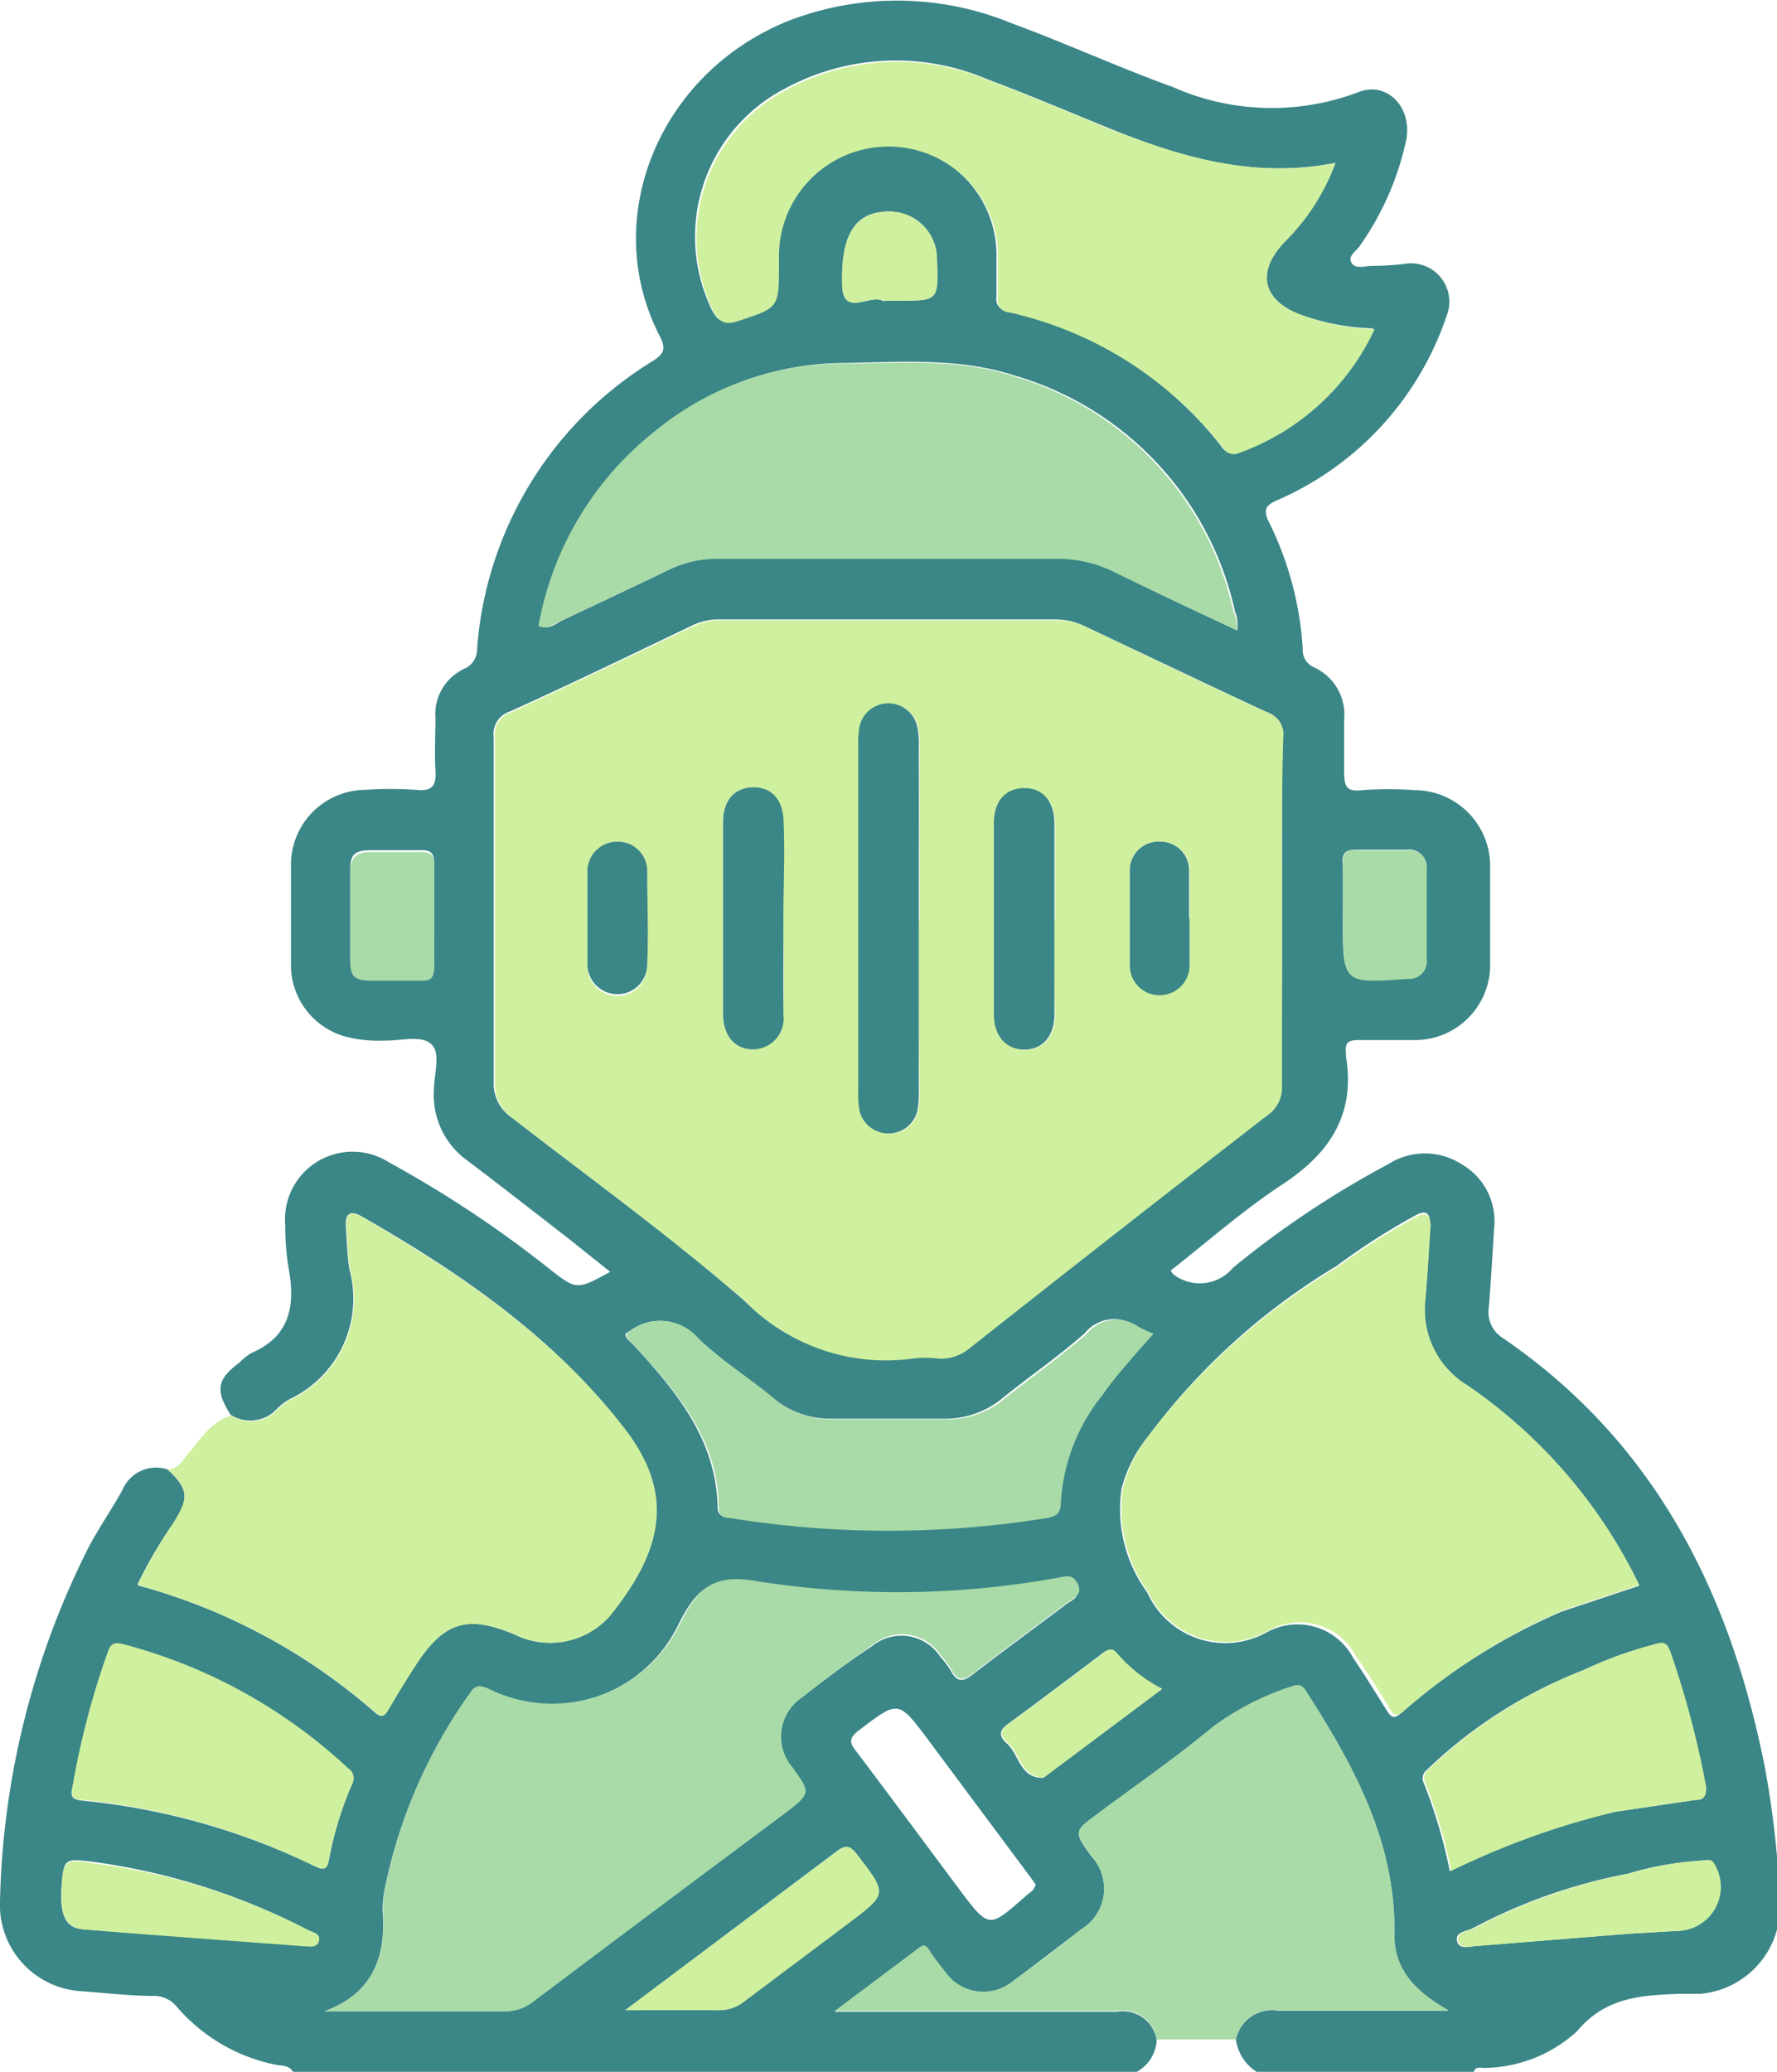 <svg id="Layer_1" data-name="Layer 1" xmlns="http://www.w3.org/2000/svg" width="68.64" height="80" viewBox="0 0 68.64 80"><defs><style>.cls-1{fill:#3b8686;}.cls-2{fill:#cff09e;}.cls-3{fill:#a8dba8;}</style></defs><path class="cls-1" d="M18,80.5c-.17-.29-.5-.22-.75-.29A6.81,6.81,0,0,1,13.52,78a1.13,1.13,0,0,0-.86-.43c-.93,0-1.87-.11-2.8-.18a3.34,3.34,0,0,1-3.18-3.48A31.85,31.85,0,0,1,10.1,60.25c.4-.76.9-1.47,1.31-2.22a1.41,1.41,0,0,1,1.74-.79c.81.75.85,1.12.23,2.07A17.26,17.26,0,0,0,12,61.66s0,.06.06.07a23.07,23.07,0,0,1,9.11,4.9c.29.25.38.08.51-.15.35-.58.7-1.16,1.07-1.72,1.09-1.65,2-1.91,3.82-1.14a3.08,3.08,0,0,0,3.65-.71c1.93-2.41,2.61-4.61.57-7.26-2.72-3.53-6.33-6-10.12-8.17-.48-.28-.67-.11-.63.42s.05,1.09.14,1.63a4.29,4.29,0,0,1-2.32,5,2.48,2.48,0,0,0-.49.38,1.4,1.4,0,0,1-1.78.22c-.6-.93-.53-1.37.32-2a2.27,2.27,0,0,1,.49-.39c1.46-.63,1.69-1.79,1.44-3.2a9.78,9.78,0,0,1-.14-1.71,2.61,2.61,0,0,1,4-2.45,43.69,43.69,0,0,1,6.17,4.09c1.08.85,1.08.85,2.38.14l-1.59-1.27c-1.29-1-2.57-2-3.89-3a3.11,3.11,0,0,1-1.33-2.75c0-.61.29-1.45-.12-1.79s-1.19-.1-1.81-.12A5,5,0,0,1,20,40.52a2.87,2.87,0,0,1-2.08-2.64c0-1.35,0-2.71,0-4.06A2.89,2.89,0,0,1,20.76,31a14.25,14.25,0,0,1,2,0c.65.07.78-.2.74-.78s0-1.36,0-2a1.93,1.93,0,0,1,1.12-1.9.82.82,0,0,0,.49-.78,14.25,14.25,0,0,1,6.77-11.09c.48-.31.53-.49.27-1-2.32-4.53,0-10.15,5-12.15a11.64,11.64,0,0,1,8.61.1c2.09.77,4.12,1.7,6.22,2.46a9.44,9.44,0,0,0,7.14.21c1.13-.47,2.14.58,1.87,1.87A11.12,11.12,0,0,1,59.2,10c-.13.2-.47.38-.32.64s.48.14.73.13a11.69,11.69,0,0,0,1.32-.08,1.48,1.48,0,0,1,1.63,2,11.89,11.89,0,0,1-6.49,7.1c-.47.2-.63.35-.37.88A12.69,12.69,0,0,1,57,25.55a.72.72,0,0,0,.44.72,2,2,0,0,1,1.16,2c0,.67,0,1.35,0,2s.1.8.72.74a14.1,14.1,0,0,1,2,0,2.93,2.93,0,0,1,2.92,2.94c0,1.27,0,2.55,0,3.83a2.9,2.9,0,0,1-2.89,2.88c-.73,0-1.46,0-2.18,0-.37,0-.55.08-.5.47,0,.05,0,.11,0,.16.37,2.24-.62,3.74-2.45,4.94-1.52,1-2.89,2.21-4.32,3.33.06.09.08.13.11.15a1.67,1.67,0,0,0,2.3-.26,36.46,36.46,0,0,1,6-4,2.62,2.62,0,0,1,2.82,0,2.54,2.54,0,0,1,1.26,2.51c-.06,1-.12,2-.2,3a1.18,1.18,0,0,0,.53,1.2c5.86,4,8.79,9.81,10.13,16.58a36.15,36.15,0,0,1,.58,5.19,3.37,3.37,0,0,1-3.09,3.56c-.29,0-.58,0-.86,0-1.45.06-2.8.14-3.89,1.45A5.41,5.41,0,0,1,64,80.35c-.14,0-.33-.07-.39.15H55.22a1.75,1.75,0,0,1-.8-1.25,1.42,1.42,0,0,1,1.63-1.11c2.2,0,4.39,0,6.59,0-1.18-.68-2.12-1.49-2.1-2.94.06-3.56-1.56-6.5-3.39-9.36-.14-.22-.26-.33-.56-.22a10.59,10.59,0,0,0-3.08,1.58c-1.42,1.18-2.94,2.23-4.42,3.33-.93.7-.94.69-.26,1.64a1.84,1.84,0,0,1-.4,2.84c-.87.67-1.74,1.33-2.63,2a1.8,1.8,0,0,1-2.62-.36c-.2-.24-.37-.5-.56-.75s-.2-.35-.43-.17l-3.27,2.45c3.78,0,7.34,0,10.91,0a1.32,1.32,0,0,1,1.53,1.1,1.48,1.48,0,0,1-.83,1.25Zm51.56-5.33,1.86-.11a1.7,1.7,0,0,0,1.43-2.6c-.11-.2-.25-.13-.39-.12a12.42,12.42,0,0,0-2.9.51,21.1,21.1,0,0,0-6,2.11c-.23.11-.68.14-.6.49s.49.21.75.19ZM67.82,65a18.09,18.09,0,0,0-6,3.82.42.42,0,0,0-.14.54,19.69,19.69,0,0,1,1,3.39,30.26,30.26,0,0,1,6.38-2.29L72.19,70c.31,0,.39-.16.34-.45a35,35,0,0,0-1.39-5.25c-.1-.3-.22-.42-.56-.3A15.14,15.14,0,0,0,67.82,65ZM58.3,49.39A25.26,25.26,0,0,0,51,56,5.18,5.18,0,0,0,50,58a5.45,5.45,0,0,0,1,4,3.3,3.3,0,0,0,4.63,1.52,2.44,2.44,0,0,1,3.32,1c.45.66.87,1.35,1.28,2,.18.3.3.37.58.12A23.36,23.36,0,0,1,67,62.73l3-1A19.78,19.78,0,0,0,63.37,54a3.42,3.42,0,0,1-1.63-3.39c.08-.91.12-1.82.19-2.73,0-.49-.11-.72-.61-.43A25.6,25.6,0,0,0,58.3,49.39ZM56.2,35.72c0-2.26,0-4.53,0-6.79a.87.87,0,0,0-.6-.94c-2.33-1.08-4.64-2.19-7-3.3a2.57,2.57,0,0,0-1.12-.27h-13a2.31,2.31,0,0,0-1.12.26c-2.32,1.11-4.63,2.23-7,3.3a.91.91,0,0,0-.61,1q0,6.63,0,13.27a1.59,1.59,0,0,0,.72,1.42c3,2.33,6.14,4.59,9,7.09a7.57,7.57,0,0,0,6.41,2.17,4.27,4.27,0,0,1,1,0,1.71,1.71,0,0,0,1.22-.41q5.73-4.5,11.51-9a1.28,1.28,0,0,0,.54-1.11C56.19,40.2,56.2,38,56.2,35.72Zm-37,42.44h6.94a1.71,1.71,0,0,0,1.13-.37q4.84-3.65,9.69-7.25c1-.76,1-.76.31-1.79a1.82,1.82,0,0,1,.36-2.69c.9-.7,1.81-1.39,2.74-2a1.79,1.79,0,0,1,2.62.4,3.72,3.72,0,0,1,.42.56c.23.43.46.44.84.14,1.19-.92,2.42-1.81,3.62-2.72.22-.17.58-.25.38-.72s-.47-.3-.77-.25a35.11,35.11,0,0,1-11.66.13c-1.6-.28-2.22.23-2.89,1.54a5.49,5.49,0,0,1-7.41,2.61c-.31-.13-.5-.15-.7.17a19.51,19.51,0,0,0-3.26,7.43,4.2,4.2,0,0,0-.1.93C21.6,76,21.12,77.46,19.22,78.16Zm39-71.36c-3.25.62-6.09-.29-8.88-1.43-1.49-.61-3-1.25-4.48-1.8a9,9,0,0,0-7.84.35,6.45,6.45,0,0,0-2.81,8.57c.22.4.42.53.9.37,1.59-.53,1.6-.5,1.62-2.21v-.31a4.23,4.23,0,0,1,8.46,0c0,.54,0,1.09,0,1.64a.45.45,0,0,0,.42.53,14.49,14.49,0,0,1,8.27,5.23.48.48,0,0,0,.6.21,9.2,9.2,0,0,0,5.26-4.77A9,9,0,0,1,57,12.68c-1.58-.55-1.85-1.7-.67-2.89A8.27,8.27,0,0,0,58.26,6.8ZM54.48,24.85c0-.35,0-.54-.09-.71A12.2,12.2,0,0,0,45.87,15c-2.23-.72-4.53-.51-6.81-.48a11.5,11.5,0,0,0-7,2.59,12.34,12.34,0,0,0-4.54,7.55c.3.15.54,0,.79-.16,1.41-.67,2.82-1.33,4.21-2a4.21,4.21,0,0,1,1.88-.43q6.55,0,13.11,0a4.88,4.88,0,0,1,2.25.51C51.25,23.34,52.8,24.06,54.48,24.85ZM30.84,52c0,.2.19.3.31.43,1.65,1.8,3.2,3.65,3.25,6.28,0,.33.22.35.47.39a38.34,38.34,0,0,0,12.19,0c.44-.07.54-.24.56-.64A7.3,7.3,0,0,1,49.2,54.4c.62-.83,1.31-1.59,2-2.4a4.66,4.66,0,0,1-.62-.28,1.46,1.46,0,0,0-2,.26c-1,.89-2.13,1.66-3.18,2.51a3.44,3.44,0,0,1-2.23.79H38.77a3.41,3.41,0,0,1-2.22-.79c-1-.79-2-1.46-2.93-2.33A1.93,1.93,0,0,0,31,51.9ZM9.48,69.53c-.12.41.09.47.4.5a26.38,26.38,0,0,1,8.94,2.52c.34.17.5.16.57-.25a13.22,13.22,0,0,1,.88-2.89.46.46,0,0,0-.14-.6A20.28,20.28,0,0,0,11.42,64c-.34-.09-.46,0-.57.3A31.37,31.37,0,0,0,9.48,69.53Zm21.35,8.59c1.31,0,2.42,0,3.53,0a1.57,1.57,0,0,0,1.07-.35c1.33-1,2.67-2,4-3,1.53-1.15,1.51-1.14.34-2.66-.27-.36-.44-.38-.79-.11Zm15.86-4.85c-.12-.16-.22-.31-.33-.45l-3.82-5.13c-1.17-1.56-1.15-1.54-2.69-.37-.43.33-.33.51-.07.84,1.3,1.72,2.58,3.45,3.87,5.18s1.21,1.62,2.76.28a1.3,1.3,0,0,0,.18-.15A1.86,1.86,0,0,0,46.69,73.27Zm-37.64.17C9,74.48,9.22,75,10,75c2.79.22,5.59.42,8.4.63.22,0,.53.08.6-.2s-.27-.32-.46-.42a25.28,25.28,0,0,0-8.35-2.63C9.14,72.26,9.14,72.28,9.05,73.44Zm14.4-37.62c0-.65,0-1.29,0-1.94,0-.39-.08-.57-.51-.55-.65,0-1.3,0-1.95,0s-.78.21-.78.74v3.5c0,.53.28.74.79.73s1.3,0,1.94,0c.44,0,.52-.17.51-.55C23.44,37.12,23.45,36.47,23.45,35.82Zm35.1,0V36c0,2.47,0,2.46,2.49,2.28a.68.68,0,0,0,.74-.78c0-1.14,0-2.28,0-3.43a.67.67,0,0,0-.76-.76c-.65,0-1.29,0-1.94,0-.4,0-.56.1-.54.52C58.57,34.5,58.55,35.15,58.55,35.8Zm-7,29.91a5.77,5.77,0,0,1-1.75-1.35c-.17-.21-.3-.22-.51-.06q-1.86,1.41-3.73,2.79c-.36.27-.2.52,0,.7.49.42.5,1.33,1.38,1.34,0,0,.08,0,.13-.08ZM41,12.11h.39c1.54,0,1.54,0,1.48-1.58A1.83,1.83,0,0,0,41,8.67c-1.28,0-1.84.88-1.79,2.8,0,1.31,1.06.38,1.56.64C40.79,12.14,40.88,12.11,41,12.11Z" transform="translate(-6.68 -0.5)"/><path class="cls-2" d="M30.24,62.9a3.07,3.07,0,0,1-3.65.72c-1.84-.77-2.73-.51-3.82,1.14-.37.57-.72,1.14-1.06,1.72-.14.23-.23.4-.52.15a23.1,23.1,0,0,0-9.1-4.9s0,0-.07-.07a18.3,18.3,0,0,1,1.35-2.35c.63-1,.6-1.32-.21-2.07.4,0,.58-.36.81-.64.48-.56.88-1.21,1.64-1.44a1.41,1.41,0,0,0,1.78-.22,2.69,2.69,0,0,1,.5-.39,4.3,4.3,0,0,0,2.32-5c-.1-.54-.1-1.09-.15-1.63s.15-.7.63-.41c3.79,2.2,7.4,4.62,10.13,8.17C32.85,58.3,32.17,60.5,30.24,62.9Z" transform="translate(-6.68 -0.5)"/><path class="cls-2" d="M56.2,35.72c0,2.24,0,4.48,0,6.72a1.28,1.28,0,0,1-.54,1.11q-5.78,4.47-11.51,9a1.71,1.71,0,0,1-1.22.41,4.27,4.27,0,0,0-1,0,7.57,7.57,0,0,1-6.41-2.17c-2.88-2.5-6-4.76-9-7.09a1.59,1.59,0,0,1-.72-1.42q0-6.63,0-13.27a.91.91,0,0,1,.61-1c2.34-1.07,4.65-2.19,7-3.3a2.31,2.31,0,0,1,1.12-.26h13a2.57,2.57,0,0,1,1.12.27c2.32,1.11,4.63,2.22,7,3.3a.87.87,0,0,1,.6.94C56.18,31.19,56.2,33.46,56.2,35.72Zm-14,.33c0-2.21,0-4.42,0-6.63a3.41,3.41,0,0,0-.06-.85,1.14,1.14,0,0,0-2.23,0,3.3,3.3,0,0,0-.05.7q0,6.7,0,13.42a3.21,3.21,0,0,0,.05.7,1.15,1.15,0,0,0,2.24,0,4,4,0,0,0,.05-.85C42.18,40.37,42.17,38.21,42.17,36.05Zm5.24,0c0-1.25,0-2.49,0-3.74,0-.84-.46-1.34-1.18-1.34s-1.15.51-1.16,1.36V39.7c0,.83.48,1.35,1.18,1.34s1.16-.52,1.16-1.36C47.41,38.45,47.41,37.23,47.41,36ZM36.94,36c0-1.24,0-2.49,0-3.74,0-.85-.45-1.35-1.16-1.36s-1.18.49-1.18,1.34q0,3.7,0,7.41c0,.84.45,1.36,1.16,1.37a1.19,1.19,0,0,0,1.17-1.35C37,38.48,36.94,37.25,36.94,36ZM29.37,36h0c0,.6,0,1.2,0,1.79a1.16,1.16,0,0,0,1.12,1.17,1.15,1.15,0,0,0,1.19-1.18c0-1.19,0-2.39,0-3.58A1.13,1.13,0,0,0,30.53,33a1.15,1.15,0,0,0-1.15,1.14C29.34,34.77,29.37,35.37,29.37,36Zm23.26,0h0c0-.62,0-1.25,0-1.87A1.1,1.1,0,0,0,51.5,33a1.11,1.11,0,0,0-1.18,1.1c0,1.21,0,2.44,0,3.66a1.15,1.15,0,0,0,1.16,1.13,1.16,1.16,0,0,0,1.15-1.14C52.66,37.2,52.63,36.6,52.63,36Z" transform="translate(-6.68 -0.5)"/><path class="cls-3" d="M47.89,62.39c-1.2.91-2.43,1.8-3.62,2.72-.38.31-.61.29-.84-.14a3.72,3.72,0,0,0-.42-.56A1.78,1.78,0,0,0,40.4,64c-.94.66-1.86,1.35-2.76,2.06a1.82,1.82,0,0,0-.35,2.68c.72,1,.72,1-.31,1.79-3.23,2.41-6.47,4.83-9.69,7.25a1.76,1.76,0,0,1-1.14.38c-2.31,0-4.62,0-6.93,0,1.9-.7,2.38-2.13,2.26-3.93a4.2,4.2,0,0,1,.1-.93,19.62,19.62,0,0,1,3.26-7.44c.2-.31.39-.29.7-.16A5.5,5.5,0,0,0,33,63.09c.68-1.31,1.29-1.82,2.89-1.54a34.85,34.85,0,0,0,11.66-.13c.3-.05.58-.17.77.26S48.1,62.22,47.89,62.39Z" transform="translate(-6.68 -0.5)"/><path class="cls-2" d="M58.26,6.8a8.27,8.27,0,0,1-1.91,3c-1.18,1.19-.91,2.34.67,2.89a9,9,0,0,0,2.76.52A9.2,9.2,0,0,1,54.52,18a.48.48,0,0,1-.6-.21,14.49,14.49,0,0,0-8.27-5.23.45.45,0,0,1-.42-.53c0-.55,0-1.1,0-1.64a4.23,4.23,0,0,0-8.46,0v.31c0,1.71,0,1.68-1.62,2.21-.48.16-.68,0-.9-.37a6.45,6.45,0,0,1,2.81-8.57,9,9,0,0,1,7.84-.35c1.51.55,3,1.19,4.48,1.8C52.17,6.51,55,7.42,58.26,6.8Z" transform="translate(-6.68 -0.5)"/><path class="cls-3" d="M54.48,24.85c-1.68-.79-3.23-1.51-4.76-2.26a4.88,4.88,0,0,0-2.25-.51q-6.55,0-13.11,0a4.21,4.21,0,0,0-1.88.43c-1.39.68-2.8,1.34-4.21,2-.25.12-.49.31-.79.16A12.34,12.34,0,0,1,32,17.13a11.5,11.5,0,0,1,7-2.59c2.28,0,4.58-.24,6.81.48a12.2,12.2,0,0,1,8.52,9.12C54.43,24.31,54.43,24.5,54.48,24.85Z" transform="translate(-6.68 -0.5)"/><path class="cls-3" d="M54.42,79.25H51.36a1.32,1.32,0,0,0-1.53-1.1c-3.57,0-7.13,0-10.91,0l3.27-2.45c.23-.18.32,0,.43.17s.36.51.56.75A1.8,1.8,0,0,0,45.8,77c.89-.63,1.76-1.29,2.63-2a1.84,1.84,0,0,0,.4-2.84c-.68-1-.67-.94.26-1.64,1.48-1.1,3-2.15,4.42-3.33a10.59,10.59,0,0,1,3.08-1.58c.3-.11.42,0,.56.22,1.83,2.86,3.45,5.8,3.39,9.36,0,1.45.92,2.26,2.1,2.94-2.2,0-4.39,0-6.59,0A1.42,1.42,0,0,0,54.42,79.25Z" transform="translate(-6.68 -0.5)"/><path class="cls-3" d="M51.24,52c-.72.81-1.42,1.57-2,2.4a7.29,7.29,0,0,0-1.58,4.07c0,.42-.12.58-.56.65a38.34,38.34,0,0,1-12.19,0c-.25,0-.47-.06-.47-.39,0-2.63-1.61-4.48-3.25-6.27-.12-.14-.29-.23-.31-.44l.11-.1a1.93,1.93,0,0,1,2.67.26c.89.87,2,1.54,2.93,2.33a3.36,3.36,0,0,0,2.22.79h4.45a3.34,3.34,0,0,0,2.22-.79c1.06-.85,2.18-1.63,3.19-2.52a1.47,1.47,0,0,1,2-.25A6.44,6.44,0,0,0,51.24,52Z" transform="translate(-6.68 -0.5)"/><path class="cls-2" d="M20.27,69.41a14.43,14.43,0,0,0-.89,2.89c-.06.41-.22.42-.56.25A26.38,26.38,0,0,0,9.88,70c-.3,0-.52-.09-.4-.5a31.49,31.49,0,0,1,1.37-5.23c.11-.3.23-.37.57-.29a20.28,20.28,0,0,1,8.71,4.8A.45.45,0,0,1,20.27,69.41Z" transform="translate(-6.68 -0.5)"/><path class="cls-2" d="M70,61.7l-3,1a23.8,23.8,0,0,0-6.09,3.86c-.28.25-.4.18-.57-.12-.42-.69-.84-1.37-1.29-2a2.45,2.45,0,0,0-3.33-1A3.3,3.3,0,0,1,51.05,62a5.5,5.5,0,0,1-1-4A5.28,5.28,0,0,1,51,56a25.5,25.5,0,0,1,7.32-6.56,25.6,25.6,0,0,1,3-1.91c.5-.3.65-.06.61.43-.06.91-.11,1.82-.19,2.73A3.42,3.42,0,0,0,63.37,54,19.71,19.71,0,0,1,70,61.7Z" transform="translate(-6.68 -0.5)"/><path class="cls-2" d="M30.83,78.12,39,72c.35-.27.52-.25.79.11,1.17,1.52,1.19,1.51-.34,2.66-1.33,1-2.67,2-4,3a1.57,1.57,0,0,1-1.07.35C33.25,78.11,32.14,78.12,30.83,78.12Z" transform="translate(-6.68 -0.5)"/><path class="cls-2" d="M72.19,70c-1,.13-2,.3-3.07.45a30.83,30.83,0,0,0-6.38,2.29,19.69,19.69,0,0,0-1-3.39.41.41,0,0,1,.14-.54,18,18,0,0,1,6-3.83,15.89,15.89,0,0,1,2.76-1c.34-.12.45,0,.56.29a35.43,35.43,0,0,1,1.39,5.26C72.58,69.86,72.5,70,72.19,70Z" transform="translate(-6.68 -0.5)"/><path class="cls-2" d="M19,75.45c-.07.28-.38.21-.6.2-2.8-.21-5.6-.41-8.4-.64-.77-.06-1-.53-.94-1.57s.09-1.18,1.13-1A24.75,24.75,0,0,1,18.53,75C18.72,75.13,19.07,75.14,19,75.45Z" transform="translate(-6.68 -0.5)"/><path class="cls-3" d="M23.45,35.82c0,.65,0,1.3,0,2,0,.38-.07.57-.51.55-.64,0-1.29,0-1.94,0s-.79-.2-.79-.73v-3.5c0-.53.28-.75.78-.74s1.3,0,1.95,0c.43,0,.52.16.51.55C23.44,34.53,23.45,35.17,23.45,35.82Z" transform="translate(-6.68 -0.5)"/><path class="cls-3" d="M58.55,35.8c0-.65,0-1.3,0-1.95,0-.42.14-.54.54-.52.65,0,1.29,0,1.94,0a.67.67,0,0,1,.76.76c0,1.15,0,2.29,0,3.43a.68.68,0,0,1-.74.78c-2.5.18-2.49.19-2.49-2.28Z" transform="translate(-6.68 -0.5)"/><path class="cls-2" d="M51.58,65.71l-4.46,3.34s-.09.08-.13.08c-.88,0-.89-.92-1.38-1.34-.22-.18-.38-.43,0-.7q1.88-1.38,3.73-2.79c.21-.16.34-.15.51.06A5.77,5.77,0,0,0,51.58,65.71Z" transform="translate(-6.68 -0.5)"/><path class="cls-2" d="M41,12.11c-.08,0-.17,0-.23,0-.5-.26-1.52.67-1.56-.64-.05-1.92.51-2.77,1.79-2.8a1.83,1.83,0,0,1,1.87,1.86c.06,1.58.06,1.58-1.48,1.58Z" transform="translate(-6.68 -0.5)"/><path class="cls-2" d="M71.45,75.06l-1.87.11-5.82.47c-.26,0-.67.15-.75-.19s.37-.38.6-.49a21.52,21.52,0,0,1,6-2.11,12.34,12.34,0,0,1,2.89-.51c.14,0,.29-.08.4.13A1.7,1.7,0,0,1,71.45,75.06Z" transform="translate(-6.68 -0.5)"/><path class="cls-1" d="M42.17,36.05c0,2.16,0,4.32,0,6.48a4,4,0,0,1-.05.85,1.15,1.15,0,0,1-2.24,0,3.21,3.21,0,0,1-.05-.7q0-6.71,0-13.42a3.3,3.3,0,0,1,.05-.7,1.14,1.14,0,0,1,2.23,0,3.41,3.41,0,0,1,.06.85C42.18,31.63,42.17,33.84,42.17,36.05Z" transform="translate(-6.68 -0.5)"/><path class="cls-1" d="M47.41,36c0,1.22,0,2.44,0,3.67,0,.84-.46,1.36-1.16,1.36s-1.17-.51-1.18-1.34V32.29c0-.85.44-1.35,1.16-1.36s1.17.5,1.18,1.34C47.41,33.52,47.41,34.76,47.41,36Z" transform="translate(-6.68 -0.5)"/><path class="cls-1" d="M36.94,36c0,1.22,0,2.45,0,3.67a1.19,1.19,0,0,1-1.17,1.35c-.71,0-1.16-.53-1.16-1.37q0-3.7,0-7.41c0-.85.46-1.34,1.18-1.34s1.15.51,1.16,1.36C37,33.54,36.94,34.79,36.94,36Z" transform="translate(-6.68 -0.5)"/><path class="cls-1" d="M29.37,36c0-.6,0-1.2,0-1.79A1.15,1.15,0,0,1,30.53,33a1.13,1.13,0,0,1,1.15,1.13c0,1.19.05,2.39,0,3.58a1.15,1.15,0,0,1-1.19,1.18,1.16,1.16,0,0,1-1.12-1.17c0-.59,0-1.19,0-1.79Z" transform="translate(-6.68 -0.5)"/><path class="cls-1" d="M52.63,36c0,.6,0,1.2,0,1.79a1.16,1.16,0,0,1-1.15,1.14,1.15,1.15,0,0,1-1.16-1.13c0-1.22,0-2.45,0-3.66A1.11,1.11,0,0,1,51.5,33a1.1,1.1,0,0,1,1.11,1.09c0,.62,0,1.25,0,1.87Z" transform="translate(-6.68 -0.5)"/></svg>